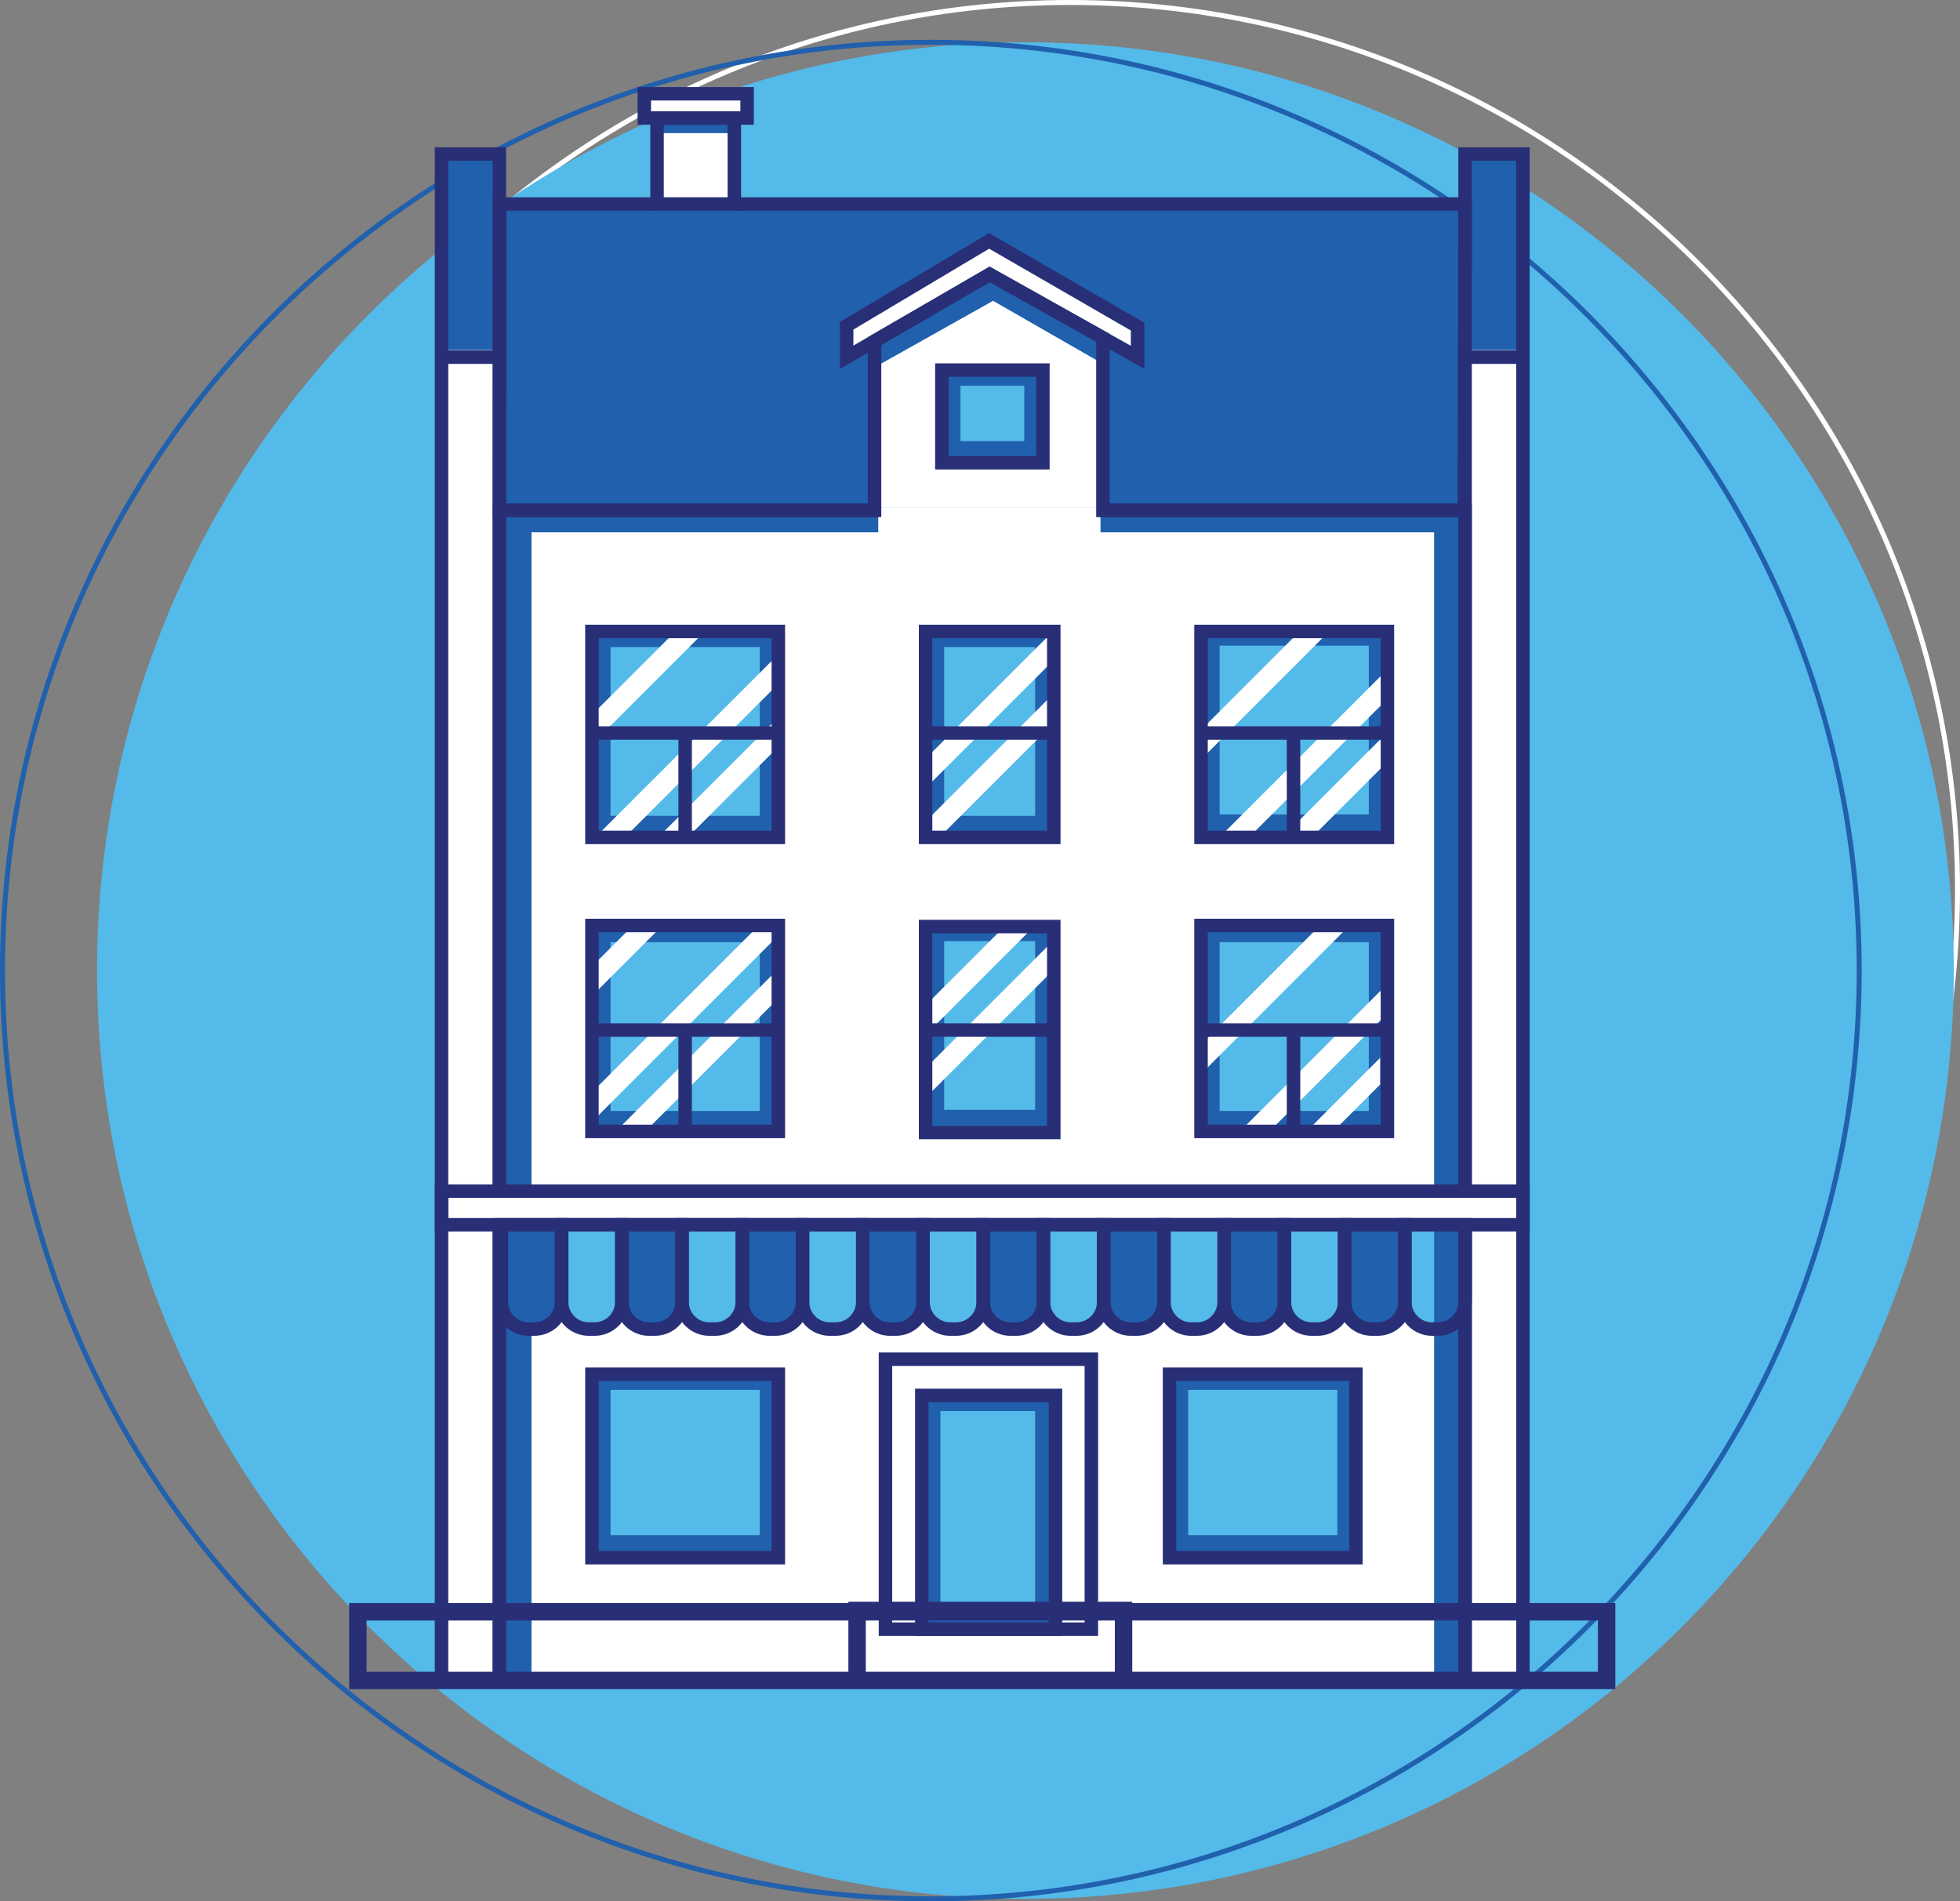 <svg xmlns="http://www.w3.org/2000/svg" xmlns:xlink="http://www.w3.org/1999/xlink" id="Layer_1" x="0px" y="0px" width="157.762px" height="153.055px" viewBox="0 0 157.762 153.055" xml:space="preserve"><rect x="0" y="0" width="157.762" height="153.055" fill="#808080" stroke="none"/><path fill="#FFFFFF" d="M14.524,71.619C14.524,32.128,46.652,0,86.143,0c39.49,0,71.619,32.128,71.619,71.619 c0,39.491-32.129,71.619-71.619,71.619C46.652,143.238,14.524,111.11,14.524,71.619 M14.924,71.619 c0,39.27,31.948,71.218,71.219,71.218c39.269,0,71.218-31.948,71.218-71.218c0-39.27-31.949-71.218-71.218-71.218 C46.872,0.401,14.924,32.349,14.924,71.619"></path><path fill="#54BAE9" d="M7.813,78.129c0,41.269,33.455,74.725,74.724,74.725c41.269,0,74.724-33.456,74.724-74.725 c0-41.269-33.455-74.724-74.724-74.724C41.268,3.406,7.813,36.861,7.813,78.129"></path><path fill="#2060AD" d="M0,78.129C0,36.816,33.611,3.205,74.924,3.205c41.314,0,74.925,33.612,74.925,74.925 c0,41.313-33.611,74.925-74.925,74.925C33.611,153.055,0,119.443,0,78.129 M0.4,78.129c0,41.093,33.432,74.524,74.524,74.524 c41.093,0,74.524-33.431,74.524-74.524c0-41.092-33.431-74.524-74.524-74.524C33.832,3.605,0.4,37.038,0.4,78.129"></path><rect x="51.817" y="7.31" fill="#FFFFFF" width="8.277" height="2.439"></rect><polygon fill="#2060AD" points="37.962,16.182 37.94,40.841 70.285,40.841 70.285,24.59 88.945,24.59 88.945,40.841 120.115,40.841  120.176,16.182 "></polygon><polygon fill="#FFFFFF" points="85.723,40.841 82.228,40.841 39.349,40.841 39.349,107.152 39.349,108.391 39.349,135.098  82.228,135.098 85.723,135.098 118.769,135.098 118.769,108.391 118.769,107.152 118.769,40.841 "></polygon><rect x="52.845" y="9.261" fill="#FFFFFF" width="6.22" height="6.921"></rect><rect x="35.497" y="12.158" fill="#FFFFFF" width="4.657" height="101.213"></rect><rect x="35.497" y="34.109" fill="#FFFFFF" width="4.657" height="101.213"></rect><rect x="117.884" y="12.158" fill="#FFFFFF" width="4.657" height="101.213"></rect><rect x="117.884" y="34.109" fill="#FFFFFF" width="4.657" height="101.03"></rect><rect x="88.582" y="40.841" fill="#2060AD" width="29.344" height="2.011"></rect><rect x="40.196" y="40.841" fill="#2060AD" width="30.495" height="2.011"></rect><rect x="52.887" y="9.261" fill="#2060AD" width="6.351" height="1.457"></rect><rect x="74.501" y="74.261" fill="#54BAE9" width="10.318" height="16.581"></rect><path fill="#2060AD" d="M83.322,89.345h-7.324V75.759h7.324V89.345z M84.819,74.262H74.501v16.58h10.318V74.262z"></path><rect x="74.501" y="50.59" fill="#54BAE9" width="10.318" height="16.581"></rect><path fill="#2060AD" d="M83.322,65.674h-7.324V52.087h7.324V65.674z M84.819,50.591H74.501v16.581h10.318V50.591z"></path><rect x="96.672" y="50.479" fill="#54BAE9" width="15.002" height="16.581"></rect><path fill="#2060AD" d="M110.177,65.563H98.169V51.977h12.008V65.563z M111.674,50.479H96.672V67.06h15.002V50.479z"></path><rect x="96.672" y="74.347" fill="#54BAE9" width="15.002" height="16.58"></rect><path fill="#2060AD" d="M110.177,89.431H98.169V75.844h12.008V89.431z M111.674,74.347H96.672v16.581h15.002V74.347z"></path><rect x="74.198" y="112.09" fill="#54BAE9" width="10.621" height="18.818"></rect><path fill="#2060AD" d="M83.322,129.411h-7.627v-15.824h7.627V129.411z M84.819,112.09H74.198v18.818h10.621V112.09z"></path><rect x="47.646" y="110.384" fill="#54BAE9" width="15.002" height="14.69"></rect><rect x="47.646" y="74.347" fill="#54BAE9" width="15.002" height="16.58"></rect><path fill="#2060AD" d="M61.151,89.431H49.143V75.844h12.008V89.431z M62.648,74.347H47.646v16.581h15.002V74.347z"></path><rect x="47.646" y="50.59" fill="#54BAE9" width="15.002" height="16.581"></rect><path fill="#2060AD" d="M61.151,65.674H49.143V52.087h12.008V65.674z M62.648,50.591H47.646v16.581h15.002V50.591z"></path><rect x="75.811" y="29.553" fill="#F6A8C2" width="8.132" height="7.459"></rect><path fill="#2060AD" d="M39.996,98.458v6.163c0,1.223,0.991,2.215,2.215,2.215h0.466c1.223,0,2.215-0.992,2.215-2.215v-6.163H39.996 z"></path><path fill="#54BAE9" d="M44.891,98.458v6.163c0,1.223,0.992,2.215,2.216,2.215h0.466c1.222,0,2.214-0.992,2.214-2.215v-6.163H44.891 z"></path><path fill="#54BAE9" d="M113.439,98.458v6.163c0,1.223,0.992,2.215,2.216,2.215h0.465c1.223,0,2.215-0.992,2.215-2.215v-6.163 H113.439z"></path><path fill="#2060AD" d="M108.543,98.458v6.163c0,1.223,0.992,2.215,2.216,2.215h0.465c1.223,0,2.215-0.992,2.215-2.215v-6.163 H108.543z"></path><path fill="#54BAE9" d="M103.647,98.458v6.163c0,1.223,0.991,2.215,2.215,2.215h0.466c1.223,0,2.215-0.992,2.215-2.215v-6.163 H103.647z"></path><path fill="#2060AD" d="M98.751,98.458v6.163c0,1.223,0.992,2.215,2.215,2.215h0.466c1.223,0,2.215-0.992,2.215-2.215v-6.163H98.751 z"></path><path fill="#54BAE9" d="M93.854,98.458v6.163c0,1.223,0.992,2.215,2.216,2.215h0.465c1.223,0,2.215-0.992,2.215-2.215v-6.163H93.854 z"></path><path fill="#2060AD" d="M88.958,98.458v6.163c0,1.223,0.992,2.215,2.216,2.215h0.465c1.223,0,2.215-0.992,2.215-2.215v-6.163H88.958 z"></path><path fill="#54BAE9" d="M84.061,98.458v6.163c0,1.223,0.992,2.215,2.216,2.215h0.466c1.223,0,2.214-0.992,2.214-2.215v-6.163H84.061 z"></path><path fill="#2060AD" d="M79.166,98.458v6.163c0,1.223,0.992,2.215,2.215,2.215h0.466c1.223,0,2.215-0.992,2.215-2.215v-6.163H79.166 z"></path><path fill="#54BAE9" d="M74.269,98.458v6.163c0,1.223,0.992,2.215,2.216,2.215h0.465c1.223,0,2.215-0.992,2.215-2.215v-6.163H74.269 z"></path><path fill="#2060AD" d="M69.373,98.458v6.163c0,1.223,0.992,2.215,2.216,2.215h0.465c1.223,0,2.215-0.992,2.215-2.215v-6.163H69.373 z"></path><path fill="#54BAE9" d="M64.476,98.458v6.163c0,1.223,0.992,2.215,2.216,2.215h0.466c1.223,0,2.214-0.992,2.214-2.215v-6.163H64.476 z"></path><path fill="#2060AD" d="M59.581,98.458v6.163c0,1.223,0.991,2.215,2.215,2.215h0.466c1.223,0,2.215-0.992,2.215-2.215v-6.163H59.581 z"></path><path fill="#54BAE9" d="M54.684,98.458v6.163c0,1.223,0.992,2.215,2.216,2.215h0.465c1.223,0,2.215-0.992,2.215-2.215v-6.163H54.684 z"></path><path fill="#2060AD" d="M49.788,98.458v6.163c0,1.223,0.992,2.215,2.216,2.215h0.465c1.223,0,2.215-0.992,2.215-2.215v-6.163H49.788 z"></path><path fill="#2060AD" d="M39.894,103.727v0.833c0,1.246,1.01,2.256,2.256,2.256h0.473c1.247,0,2.257-1.01,2.257-2.256v-0.833H39.894z "></path><path fill="#54BAE9" d="M44.88,103.727v0.833c0,1.246,1.01,2.256,2.256,2.256h0.474c1.247,0,2.256-1.01,2.256-2.256v-0.833H44.88z"></path><path fill="#2060AD" d="M49.675,103.727v0.833c0,1.246,1.01,2.256,2.256,2.256h0.473c1.247,0,2.257-1.01,2.257-2.256v-0.833H49.675z "></path><path fill="#54BAE9" d="M54.662,103.727v0.833c0,1.246,1.01,2.256,2.256,2.256h0.473c1.248,0,2.257-1.01,2.257-2.256v-0.833H54.662z "></path><path fill="#2060AD" d="M59.457,103.727v0.833c0,1.246,1.01,2.256,2.256,2.256h0.473c1.247,0,2.257-1.01,2.257-2.256v-0.833H59.457z "></path><path fill="#54BAE9" d="M64.443,103.727v0.833c0,1.246,1.01,2.256,2.256,2.256h0.473c1.248,0,2.257-1.01,2.257-2.256v-0.833H64.443z "></path><path fill="#2060AD" d="M69.238,103.727v0.833c0,1.246,1.01,2.256,2.256,2.256h0.473c1.247,0,2.257-1.01,2.257-2.256v-0.833H69.238z "></path><path fill="#54BAE9" d="M74.224,103.727v0.833c0,1.246,1.01,2.256,2.256,2.256h0.473c1.247,0,2.257-1.01,2.257-2.256v-0.833H74.224z "></path><path fill="#2060AD" d="M79.019,103.727v0.833c0,1.246,1.01,2.256,2.256,2.256h0.473c1.247,0,2.257-1.01,2.257-2.256v-0.833H79.019z "></path><path fill="#54BAE9" d="M84.005,103.727v0.833c0,1.246,1.01,2.256,2.256,2.256h0.473c1.247,0,2.257-1.01,2.257-2.256v-0.833H84.005z "></path><path fill="#2060AD" d="M88.8,103.727v0.833c0,1.246,1.01,2.256,2.256,2.256h0.473c1.247,0,2.257-1.01,2.257-2.256v-0.833H88.8z"></path><path fill="#54BAE9" d="M93.787,103.727v0.833c0,1.246,1.01,2.256,2.256,2.256h0.473c1.247,0,2.257-1.01,2.257-2.256v-0.833H93.787z "></path><path fill="#2060AD" d="M98.581,103.727v0.833c0,1.246,1.011,2.256,2.257,2.256h0.473c1.247,0,2.257-1.01,2.257-2.256v-0.833H98.581 z"></path><path fill="#54BAE9" d="M103.568,103.727v0.833c0,1.246,1.01,2.256,2.256,2.256h0.473c1.247,0,2.257-1.01,2.257-2.256v-0.833 H103.568z"></path><path fill="#54BAE9" d="M113.349,103.727v0.833c0,1.246,1.01,2.256,2.256,2.256h0.473c1.247,0,2.257-1.01,2.257-2.256v-0.833 H113.349z"></path><path fill="#2060AD" d="M108.362,103.727v0.833c0,1.246,1.011,2.256,2.257,2.256h0.473c1.247,0,2.257-1.01,2.257-2.256v-0.833 H108.362z"></path><polygon fill="#FFFFFF" points="68.149,28.522 79.659,21.846 91.564,28.522 91.564,26.051 79.612,19.151 68.149,25.983 "></polygon><rect x="118.059" y="12.315" fill="#2060AD" width="4.391" height="15.867"></rect><rect x="35.456" y="12.315" fill="#2060AD" width="4.391" height="15.867"></rect><path fill="#2060AD" d="M61.151,123.577H49.143v-11.696h12.008V123.577z M62.648,110.384H47.646v14.69h15.002V110.384z"></path><rect x="94.138" y="110.384" fill="#54BAE9" width="15.002" height="14.69"></rect><path fill="#2060AD" d="M107.643,123.577H95.635v-11.696h12.008V123.577z M109.14,110.384H94.138v14.69h15.002V110.384z"></path><rect x="115.434" y="40.682" fill="#2060AD" width="2.424" height="55.005"></rect><rect x="115.434" y="98.476" fill="#2060AD" width="2.424" height="36.846"></rect><rect x="40.357" y="40.682" fill="#2060AD" width="2.424" height="55.16"></rect><rect x="40.357" y="98.476" fill="#2060AD" width="2.424" height="36.846"></rect><polygon fill="#FFFFFF" points="52.186,90.829 62.995,80.02 62.995,77.644 49.81,90.829 "></polygon><polygon fill="#FFFFFF" points="76.065,66.949 84.558,58.457 84.558,56.081 74.495,66.144 74.495,66.949 "></polygon><polygon fill="#FFFFFF" points="50.99,74.457 47.661,77.786 47.661,80.162 53.366,74.457 "></polygon><polygon fill="#FFFFFF" points="84.558,51.017 74.495,61.08 74.495,63.456 84.558,53.393 "></polygon><polygon fill="#FFFFFF" points="61.118,74.457 47.661,87.914 47.661,90.29 62.995,74.957 62.995,74.457 "></polygon><polygon fill="#FFFFFF" points="55.809,66.949 62.995,59.765 62.995,57.389 53.433,66.949 "></polygon><polygon fill="#FFFFFF" points="50.746,66.949 62.995,54.701 62.995,52.324 48.37,66.949 "></polygon><polygon fill="#FFFFFF" points="47.661,59.907 56.751,50.817 54.375,50.817 47.661,57.531 "></polygon><polygon fill="#FFFFFF" points="100.987,66.949 111.392,56.544 111.392,54.167 98.61,66.949 "></polygon><polygon fill="#FFFFFF" points="106.295,74.457 96.537,84.214 96.537,86.591 108.672,74.457 "></polygon><polygon fill="#FFFFFF" points="106.05,66.949 111.392,61.607 111.392,59.231 103.673,66.949 "></polygon><polygon fill="#FFFFFF" points="80.975,74.457 74.495,80.937 74.495,83.314 83.352,74.457 "></polygon><polygon fill="#FFFFFF" points="96.538,61.271 106.992,50.817 104.615,50.817 96.538,58.895 "></polygon><polygon fill="#FFFFFF" points="84.558,75.938 74.495,86.001 74.495,88.377 84.558,78.314 "></polygon><polygon fill="#FFFFFF" points="102.426,90.829 111.392,81.864 111.392,79.487 100.05,90.829 "></polygon><polygon fill="#FFFFFF" points="107.564,90.829 111.088,87.305 111.088,85.158 105.418,90.829 "></polygon><polygon fill="#FFFFFF" points="88.946,40.841 70.487,40.841 70.487,26.778 79.659,21.846 88.946,26.778 "></polygon><rect x="76.392" y="29.572" fill="#54BAE9" width="7.44" height="7.44"></rect><path fill="#2060AD" d="M82.446,35.515h-5.138V31.05h5.138V35.515z M83.943,29.553h-8.132v7.459h8.132V29.553z"></path><polygon fill="#2060AD" points="70.487,29.518 79.933,24.214 89.267,29.572 89.267,27.063 86.753,25.611 79.808,21.926  71.319,26.446 70.487,26.942 "></polygon><rect x="103.574" y="58.859" fill="#292F76" width="1.085" height="8.291"></rect><rect x="103.574" y="83.029" fill="#292F76" width="1.085" height="8.291"></rect><rect x="96.597" y="82.377" fill="#292F76" width="15.02" height="1.084"></rect><rect x="54.605" y="83.029" fill="#292F76" width="1.085" height="8.291"></rect><rect x="47.628" y="82.377" fill="#292F76" width="15.02" height="1.084"></rect><rect x="54.605" y="59.12" fill="#292F76" width="1.085" height="8.291"></rect><rect x="74.935" y="82.377" fill="#292F76" width="9.884" height="1.084"></rect><rect x="74.935" y="58.467" fill="#292F76" width="9.884" height="1.084"></rect><rect x="96.662" y="58.467" fill="#292F76" width="15.02" height="1.084"></rect><rect x="47.628" y="58.467" fill="#292F76" width="15.02" height="1.084"></rect><rect x="117.871" y="28.209" fill="#292F76" width="4.657" height="1.084"></rect><rect x="35.497" y="28.209" fill="#292F76" width="4.657" height="1.084"></rect><path fill="#292F76" d="M59.649,16.964h-7.304V8.959h7.304V16.964z M53.429,15.879h5.135v-5.836h-5.135V15.879z"></path><path fill="#292F76" d="M60.678,10.043h-9.362V7.007h9.362V10.043z M52.401,8.958h7.192V8.091h-7.192V8.958z"></path><polygon fill="#292F76" points="70.691,41.623 39.654,41.623 39.654,38.764 39.674,15.88 52.457,15.88 52.457,16.964 40.757,16.964  40.738,40.539 70.691,40.539 "></polygon><polygon fill="#292F76" points="118.411,41.623 88.442,41.623 88.442,40.539 117.326,40.539 117.326,38.886 117.382,16.964  59.238,16.964 59.238,15.88 118.47,15.88 "></polygon><path fill="#292F76" d="M130.018,135.977H28.104v-6.93h101.914V135.977z M29.507,134.575h99.109v-4.125H29.507V134.575z"></path><path fill="#292F76" d="M88.387,131.689H70.73v-22.815h17.657V131.689z M71.814,130.605h15.488v-20.646H71.814V130.605z"></path><path fill="#292F76" d="M85.5,131.689H73.656v-19.902H85.5V131.689z M74.74,130.605h9.675v-17.733H74.74V130.605z"></path><polygon fill="#292F76" points="118.468,135.879 39.654,135.879 39.654,98.476 40.738,98.476 40.738,134.795 117.383,134.795  117.383,98.615 118.468,98.615 "></polygon><polygon fill="#292F76" points="40.738,95.933 39.654,95.933 39.654,40.538 69.851,40.538 69.851,27.148 79.655,21.462  89.317,26.88 89.317,40.538 118.468,40.538 118.468,95.888 117.384,95.888 117.384,41.623 88.233,41.623 88.233,27.516  79.664,22.71 70.936,27.772 70.936,41.623 40.738,41.623 "></polygon><path fill="#292F76" d="M84.485,37.793h-9.216V29.25h9.216V37.793z M76.353,36.709h7.048v-6.375h-7.048V36.709z"></path><path fill="#292F76" d="M67.607,29.704v-3.789l12.001-7.152l12.498,7.216v3.709L79.664,22.71L67.607,29.704z M79.655,21.461 l11.366,6.375v-1.232L79.617,20.02l-10.926,6.511v1.29L79.655,21.461z"></path><polygon fill="#292F76" points="40.738,135.879 34.997,135.879 34.997,11.855 40.738,11.855 40.738,95.832 39.654,95.832  39.654,12.939 36.082,12.939 36.082,134.795 39.654,134.795 39.654,98.372 40.738,98.372 "></polygon><path fill="#292F76" d="M63.191,67.953H47.104V50.288h16.087V67.953z M48.189,66.869h13.917V51.373H48.189V66.869z"></path><path fill="#292F76" d="M85.362,67.953H73.959V50.288h11.403V67.953z M75.043,66.869h9.234V51.373h-9.234V66.869z"></path><path fill="#292F76" d="M85.362,91.709H73.959V74.044h11.403V91.709z M75.043,90.625h9.234V75.129h-9.234V90.625z"></path><path fill="#292F76" d="M112.216,67.953H96.129V50.288h16.087V67.953z M97.214,66.869h13.917V51.373H97.214V66.869z"></path><path fill="#292F76" d="M63.191,91.623H47.104V73.958h16.087V91.623z M48.189,90.539h13.917V75.043H48.189V90.539z"></path><path fill="#292F76" d="M112.216,91.623H96.129V73.958h16.087V91.623z M97.214,90.539h13.917V75.043H97.214V90.539z"></path><path fill="#292F76" d="M63.191,125.934H47.104v-15.853h16.087V125.934z M48.189,124.849h13.917v-13.684H48.189V124.849z"></path><path fill="#292F76" d="M109.682,125.934H93.596v-15.853h16.086V125.934z M94.68,124.849h13.918v-13.684H94.68V124.849z"></path><polygon fill="#292F76" points="123.126,135.921 117.384,135.921 117.384,98.615 118.469,98.615 118.469,134.837 122.041,134.837  122.041,12.94 118.469,12.94 118.469,95.887 117.384,95.887 117.384,11.855 123.126,11.855 "></polygon><polygon fill="#292F76" points="91.136,135.316 89.734,135.316 89.734,130.34 69.69,130.34 69.69,135.316 68.287,135.316  68.287,128.938 91.136,128.938 "></polygon><path fill="#292F76" d="M43.011,107.532H42.55c-1.508,0-2.736-1.228-2.736-2.736v-6.744h5.933v6.744 C45.747,106.304,44.519,107.532,43.011,107.532 M40.899,99.135v5.66c0,0.91,0.74,1.651,1.651,1.651h0.461 c0.91,0,1.652-0.741,1.652-1.651v-5.66H40.899z"></path><path fill="#292F76" d="M47.859,107.532h-0.461c-1.508,0-2.735-1.228-2.735-2.736v-6.744h5.933v6.744 C50.596,106.304,49.368,107.532,47.859,107.532 M45.747,99.135v5.66c0,0.91,0.741,1.651,1.651,1.651h0.461 c0.911,0,1.652-0.741,1.652-1.651v-5.66H45.747z"></path><path fill="#292F76" d="M52.707,107.532h-0.461c-1.508,0-2.736-1.228-2.736-2.736v-6.744h5.933v6.744 C55.443,106.304,54.215,107.532,52.707,107.532 M50.595,99.135v5.66c0,0.91,0.74,1.651,1.651,1.651h0.461 c0.91,0,1.652-0.741,1.652-1.651v-5.66H50.595z"></path><path fill="#292F76" d="M115.732,107.532h-0.461c-1.507,0-2.735-1.228-2.735-2.736v-6.744h5.933v6.744 C118.469,106.304,117.241,107.532,115.732,107.532 M113.62,99.135v5.66c0,0.91,0.741,1.651,1.651,1.651h0.461 c0.911,0,1.652-0.741,1.652-1.651v-5.66H113.62z"></path><path fill="#292F76" d="M110.884,107.532h-0.461c-1.508,0-2.736-1.228-2.736-2.736v-6.744h5.933v6.744 C113.62,106.304,112.393,107.532,110.884,107.532 M108.772,99.135v5.66c0,0.91,0.74,1.651,1.651,1.651h0.461 c0.91,0,1.652-0.741,1.652-1.651v-5.66H108.772z"></path><path fill="#292F76" d="M106.035,107.532h-0.46c-1.508,0-2.736-1.228-2.736-2.736v-6.744h5.933v6.744 C108.772,106.304,107.544,107.532,106.035,107.532 M103.924,99.135v5.66c0,0.91,0.74,1.651,1.651,1.651h0.46 c0.911,0,1.652-0.741,1.652-1.651v-5.66H103.924z"></path><path fill="#292F76" d="M101.188,107.532h-0.461c-1.508,0-2.736-1.228-2.736-2.736v-6.744h5.934v6.744 C103.925,106.304,102.697,107.532,101.188,107.532 M99.076,99.135v5.66c0,0.91,0.74,1.651,1.651,1.651h0.461 c0.911,0,1.652-0.741,1.652-1.651v-5.66H99.076z"></path><path fill="#292F76" d="M96.339,107.532h-0.46c-1.508,0-2.736-1.228-2.736-2.736v-6.744h5.933v6.744 C99.076,106.304,97.848,107.532,96.339,107.532 M94.228,99.135v5.66c0,0.91,0.74,1.651,1.651,1.651h0.46 c0.911,0,1.652-0.741,1.652-1.651v-5.66H94.228z"></path><path fill="#292F76" d="M91.491,107.532H91.03c-1.508,0-2.735-1.228-2.735-2.736v-6.744h5.933v6.744 C94.229,106.304,93,107.532,91.491,107.532 M89.38,99.135v5.66c0,0.91,0.741,1.651,1.651,1.651h0.461 c0.911,0,1.652-0.741,1.652-1.651v-5.66H89.38z"></path><path fill="#292F76" d="M86.644,107.532h-0.461c-1.508,0-2.736-1.228-2.736-2.736v-6.744h5.933v6.744 C89.38,106.304,88.152,107.532,86.644,107.532 M84.532,99.135v5.66c0,0.91,0.74,1.651,1.651,1.651h0.461 c0.91,0,1.652-0.741,1.652-1.651v-5.66H84.532z"></path><path fill="#292F76" d="M81.795,107.532h-0.461c-1.507,0-2.735-1.228-2.735-2.736v-6.744h5.933v6.744 C84.532,106.304,83.304,107.532,81.795,107.532 M79.683,99.135v5.66c0,0.91,0.741,1.651,1.651,1.651h0.461 c0.911,0,1.652-0.741,1.652-1.651v-5.66H79.683z"></path><path fill="#292F76" d="M76.948,107.532h-0.461c-1.508,0-2.736-1.228-2.736-2.736v-6.744h5.933v6.744 C79.683,106.304,78.457,107.532,76.948,107.532 M74.836,99.135v5.66c0,0.91,0.74,1.651,1.651,1.651h0.461 c0.91,0,1.652-0.741,1.652-1.651v-5.66H74.836z"></path><path fill="#292F76" d="M72.099,107.532h-0.46c-1.508,0-2.736-1.228-2.736-2.736v-6.744h5.933v6.744 C74.836,106.304,73.608,107.532,72.099,107.532 M69.987,99.135v5.66c0,0.91,0.741,1.651,1.652,1.651h0.46 c0.911,0,1.652-0.741,1.652-1.651v-5.66H69.987z"></path><path fill="#292F76" d="M67.251,107.532H66.79c-1.508,0-2.736-1.228-2.736-2.736v-6.744h5.933v6.744 C69.987,106.304,68.76,107.532,67.251,107.532 M65.139,99.135v5.66c0,0.91,0.74,1.651,1.651,1.651h0.461 c0.91,0,1.652-0.741,1.652-1.651v-5.66H65.139z"></path><path fill="#292F76" d="M62.404,107.532h-0.461c-1.508,0-2.736-1.228-2.736-2.736v-6.744h5.933v6.744 C65.14,106.304,63.912,107.532,62.404,107.532 M60.292,99.135v5.66c0,0.91,0.74,1.651,1.651,1.651h0.461 c0.91,0,1.651-0.741,1.651-1.651v-5.66H60.292z"></path><path fill="#292F76" d="M57.555,107.532h-0.461c-1.508,0-2.735-1.228-2.735-2.736v-6.744h5.933v6.744 C60.292,106.304,59.064,107.532,57.555,107.532 M55.443,99.135v5.66c0,0.91,0.741,1.651,1.651,1.651h0.461 c0.91,0,1.652-0.741,1.652-1.651v-5.66H55.443z"></path><path fill="#292F76" d="M123.126,99.135H34.997v-3.792h88.129V99.135z M36.082,98.051h85.959v-1.623H36.082V98.051z"></path></svg>